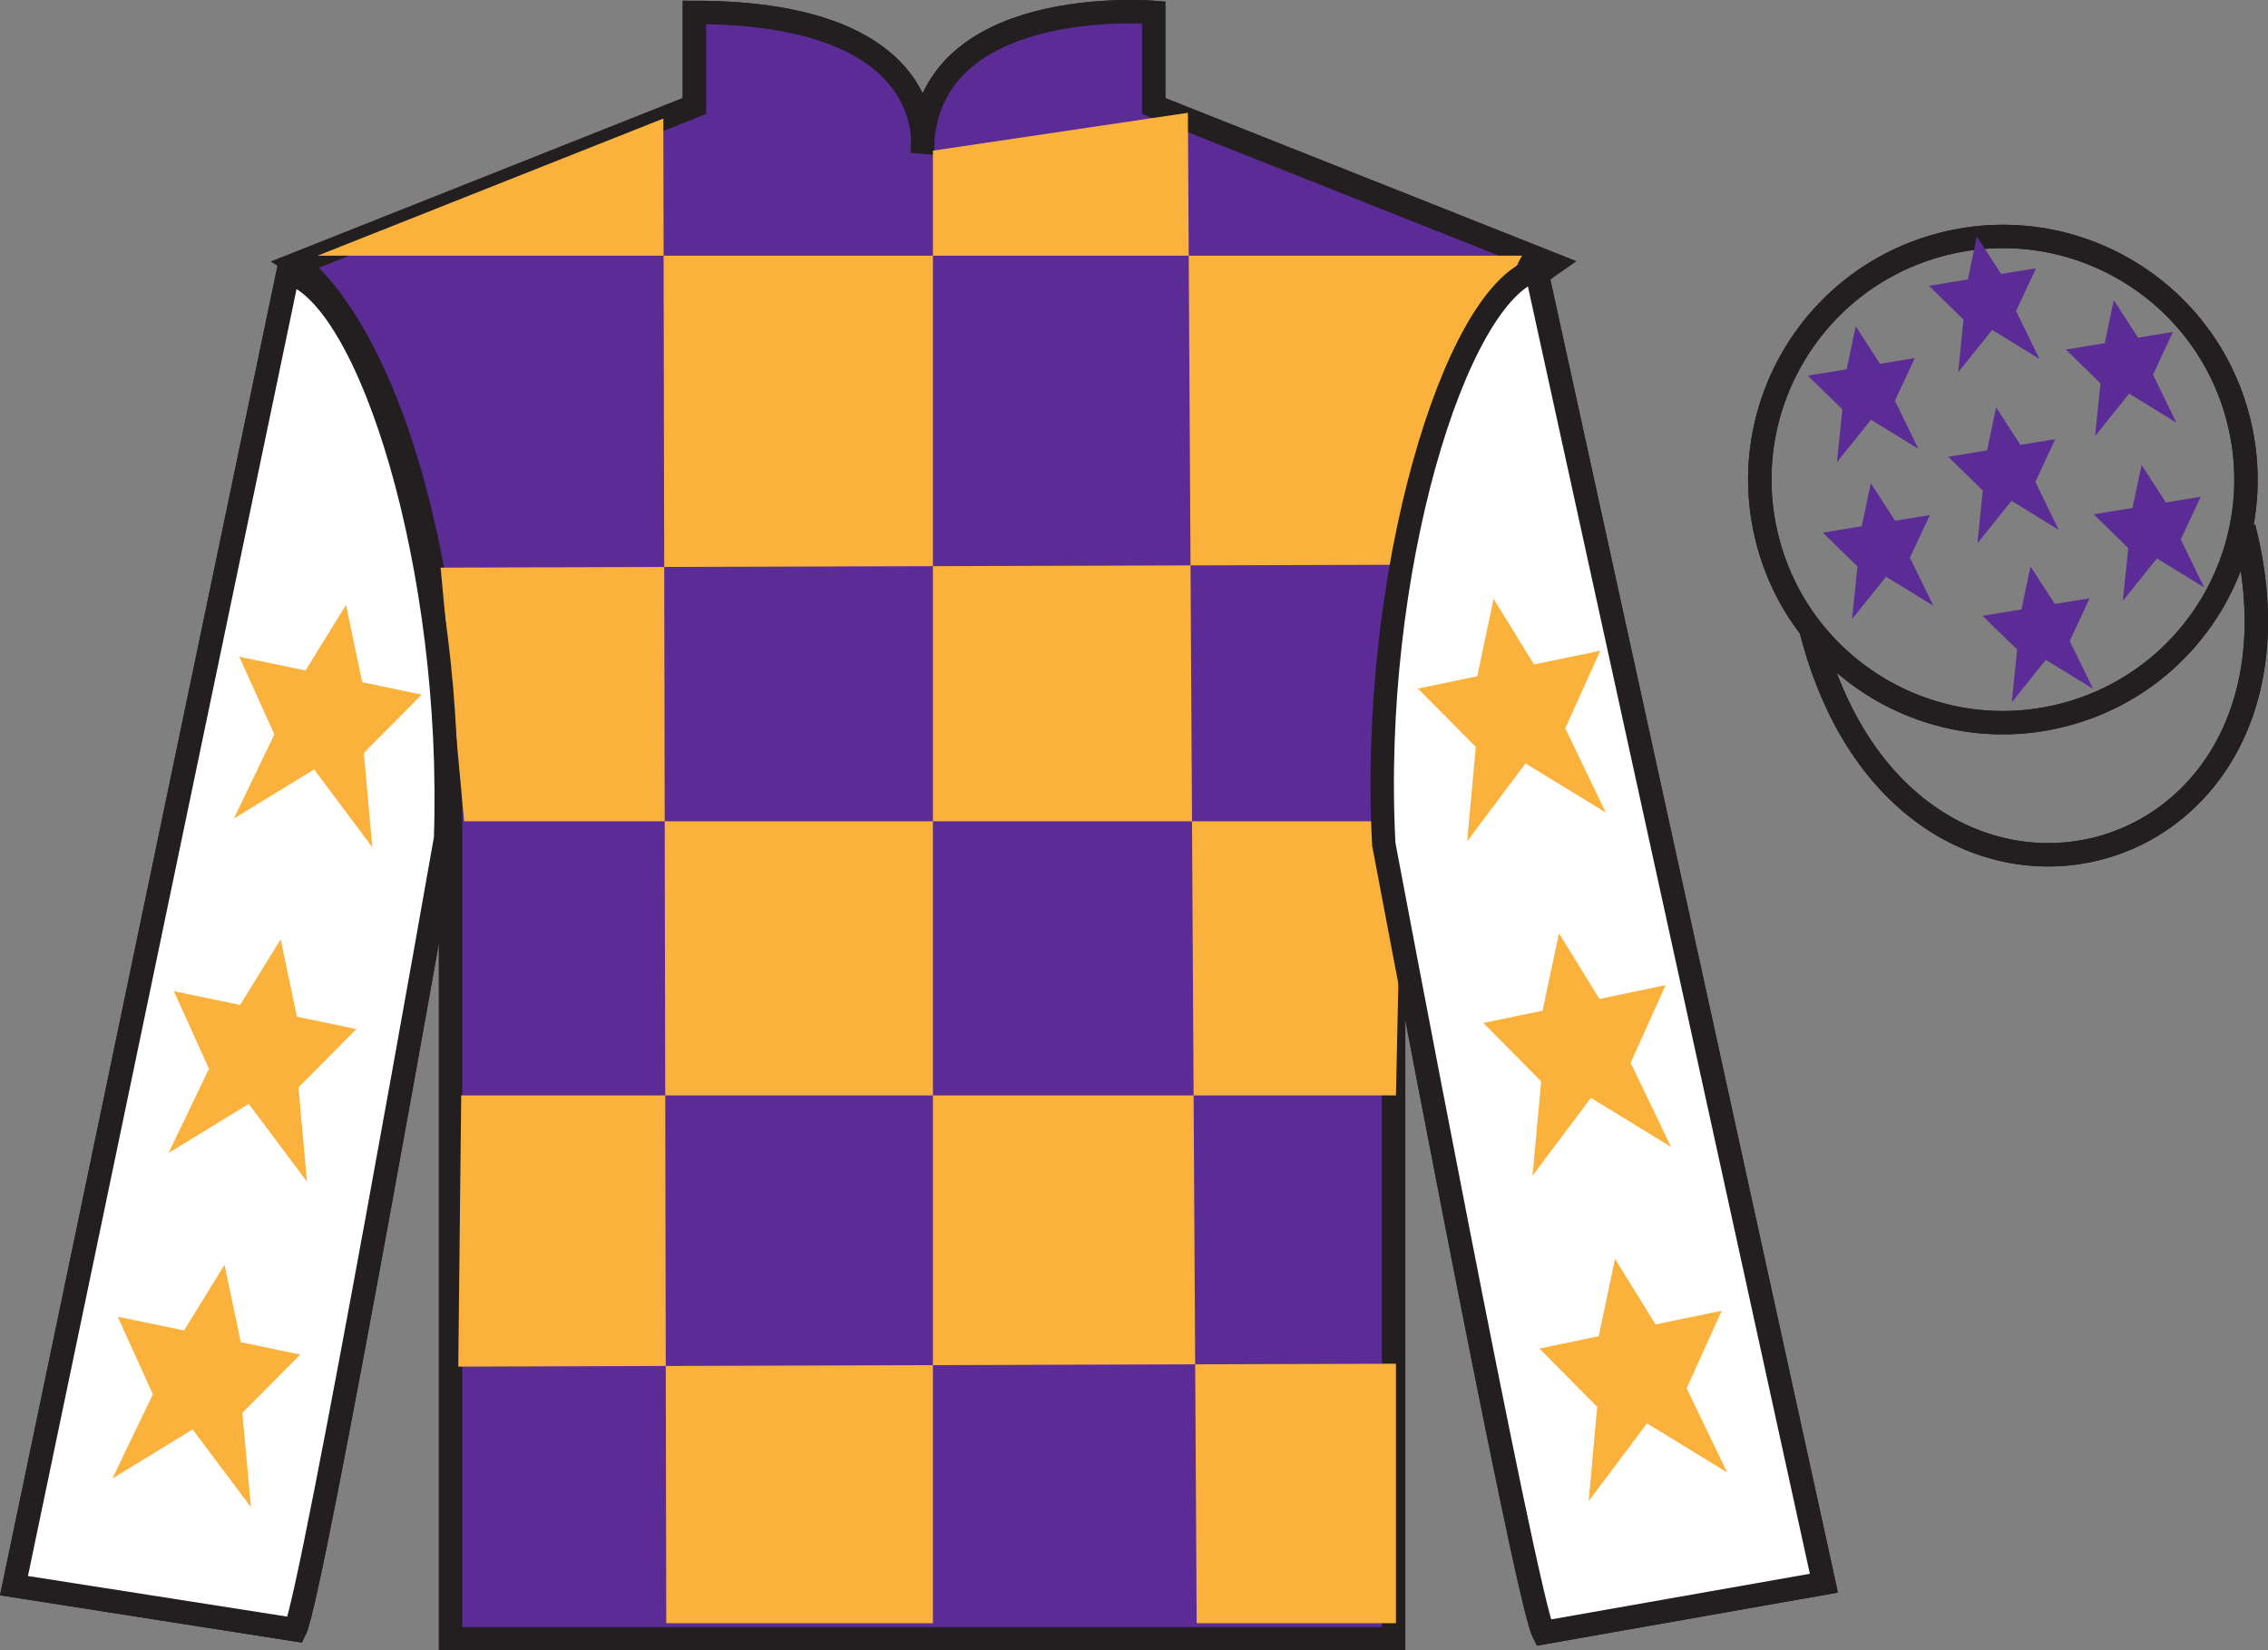 <?xml version="1.0" encoding="UTF-8"?>
<svg xmlns="http://www.w3.org/2000/svg" xmlns:xlink="http://www.w3.org/1999/xlink" width="96.91pt" height="70.53pt" viewBox="0 0 96.91 70.53" version="1.1">
<rect x="0" y="0" width="96.91" height="70.53" fill="#808080" stroke="none"/>
<g id="surface0">
<path style=" stroke:none;fill-rule:nonzero;fill:rgb(100%,100%,100%);fill-opacity:1;" d="M 12.672 11.281 C 12.672 11.281 17.754 14.531 19.254 29.863 C 19.254 29.863 19.254 44.863 19.254 70.031 L 59.547 70.031 L 59.547 29.695 C 59.547 29.695 61.34 14.695 66.297 11.281 L 49.297 4.531 L 49.297 0.531 C 49.297 0.531 39.406 -0.305 39.406 6.531 C 39.406 6.531 40.422 0.531 29.672 0.531 L 29.672 4.531 L 12.672 11.281 "/>
<path style="fill:none;stroke-width:10;stroke-linecap:butt;stroke-linejoin:miter;stroke:rgb(13.73%,12.16%,12.549%);stroke-opacity:1;stroke-miterlimit:4;" d="M 126.719 592.487 C 126.719 592.487 177.539 559.987 192.539 406.667 C 192.539 406.667 192.539 256.667 192.539 4.987 L 595.469 4.987 L 595.469 408.347 C 595.469 408.347 613.398 558.347 662.969 592.487 L 492.969 659.987 L 492.969 699.987 C 492.969 699.987 394.062 708.347 394.062 639.987 C 394.062 639.987 404.219 699.987 296.719 699.987 L 296.719 659.987 L 126.719 592.487 Z M 126.719 592.487 " transform="matrix(0.1,0,0,-0.1,0,70.53)"/>
<path style=" stroke:none;fill-rule:nonzero;fill:rgb(13.73%,12.16%,12.549%);fill-opacity:1;" d="M 28.344 5.066 L 28.469 69.367 L 39.863 69.367 L 39.863 6.438 L 50.758 4.82 L 51.133 69.367 L 59.648 69.367 L 59.648 58.277 L 19.582 58.402 L 19.707 46.812 L 59.648 46.812 L 59.898 35.098 L 19.832 35.098 L 18.828 24.258 L 60.398 24.133 C 60.652 18.836 65.035 10.926 65.035 10.926 L 13.57 10.926 L 28.344 5.066 "/>
<path style="fill:none;stroke-width:10;stroke-linecap:butt;stroke-linejoin:miter;stroke:rgb(13.73%,12.16%,12.549%);stroke-opacity:1;stroke-miterlimit:4;" d="M 126.133 8.855 C 133.516 23.933 190.391 346.98 190.391 346.98 C 194.297 462.019 158.164 579.167 123.086 588.855 L 5.977 27.683 L 126.133 8.855 Z M 126.133 8.855 " transform="matrix(0.1,0,0,-0.1,0,70.53)"/>
<path style="fill:none;stroke-width:10;stroke-linecap:butt;stroke-linejoin:miter;stroke:rgb(13.73%,12.16%,12.549%);stroke-opacity:1;stroke-miterlimit:4;" d="M 779.336 28.738 L 656.406 590.105 C 621.523 579.753 585.156 459.402 591.289 344.48 C 591.289 344.48 651.875 22.527 659.492 7.605 L 779.336 28.738 Z M 779.336 28.738 " transform="matrix(0.1,0,0,-0.1,0,70.53)"/>
<path style="fill:none;stroke-width:10;stroke-linecap:butt;stroke-linejoin:miter;stroke:rgb(13.73%,12.16%,12.549%);stroke-opacity:1;stroke-miterlimit:4;" d="M 881.484 399.714 C 937.07 413.894 970.625 470.456 956.445 526.042 C 942.266 581.628 885.703 615.183 830.156 601.003 C 774.57 586.823 741.016 530.261 755.195 474.675 C 769.375 419.089 825.938 385.534 881.484 399.714 Z M 881.484 399.714 " transform="matrix(0.1,0,0,-0.1,0,70.53)"/>
<path style="fill:none;stroke-width:10;stroke-linecap:butt;stroke-linejoin:miter;stroke:rgb(13.73%,12.16%,12.549%);stroke-opacity:1;stroke-miterlimit:4;" d="M 773.906 435.925 C 813.633 280.261 997.539 327.878 958.789 479.87 " transform="matrix(0.1,0,0,-0.1,0,70.53)"/>
<path style=" stroke:none;fill-rule:nonzero;fill:rgb(36.085%,17.488%,58.595%);fill-opacity:1;" d="M 12.672 11.281 C 12.672 11.281 17.754 14.531 19.254 29.863 C 19.254 29.863 19.254 44.863 19.254 70.031 L 59.547 70.031 L 59.547 29.695 C 59.547 29.695 61.34 14.695 66.297 11.281 L 49.297 4.531 L 49.297 0.531 C 49.297 0.531 39.406 -0.305 39.406 6.531 C 39.406 6.531 40.422 0.531 29.672 0.531 L 29.672 4.531 L 12.672 11.281 "/>
<path style="fill:none;stroke-width:10;stroke-linecap:butt;stroke-linejoin:miter;stroke:rgb(13.73%,12.16%,12.549%);stroke-opacity:1;stroke-miterlimit:4;" d="M 126.719 592.487 C 126.719 592.487 177.539 559.987 192.539 406.667 C 192.539 406.667 192.539 256.667 192.539 4.987 L 595.469 4.987 L 595.469 408.347 C 595.469 408.347 613.398 558.347 662.969 592.487 L 492.969 659.987 L 492.969 699.987 C 492.969 699.987 394.062 708.347 394.062 639.987 C 394.062 639.987 404.219 699.987 296.719 699.987 L 296.719 659.987 L 126.719 592.487 Z M 126.719 592.487 " transform="matrix(0.1,0,0,-0.1,0,70.53)"/>
<path style=" stroke:none;fill-rule:nonzero;fill:rgb(97.855%,69.792%,23.972%);fill-opacity:1;" d="M 28.344 5.066 L 28.469 69.367 L 39.863 69.367 L 39.863 6.438 L 50.758 4.82 L 51.133 69.367 L 59.648 69.367 L 59.648 58.277 L 19.582 58.402 L 19.707 46.812 L 59.648 46.812 L 59.898 35.098 L 19.832 35.098 L 18.828 24.258 L 60.398 24.133 C 60.652 18.836 65.035 10.926 65.035 10.926 L 13.57 10.926 L 28.344 5.066 "/>
<path style=" stroke:none;fill-rule:nonzero;fill:rgb(100%,100%,100%);fill-opacity:1;" d="M 12.613 69.645 C 13.352 68.137 19.039 35.832 19.039 35.832 C 19.43 24.328 15.816 12.613 12.309 11.645 L 0.598 67.762 L 12.613 69.645 "/>
<path style="fill:none;stroke-width:10;stroke-linecap:butt;stroke-linejoin:miter;stroke:rgb(13.73%,12.16%,12.549%);stroke-opacity:1;stroke-miterlimit:4;" d="M 126.133 8.855 C 133.516 23.933 190.391 346.98 190.391 346.98 C 194.297 462.019 158.164 579.167 123.086 588.855 L 5.977 27.683 L 126.133 8.855 Z M 126.133 8.855 " transform="matrix(0.1,0,0,-0.1,0,70.53)"/>
<path style=" stroke:none;fill-rule:nonzero;fill:rgb(100%,100%,100%);fill-opacity:1;" d="M 77.934 67.656 L 65.641 11.52 C 62.152 12.555 58.516 24.59 59.129 36.082 C 59.129 36.082 65.188 68.277 65.949 69.77 L 77.934 67.656 "/>
<path style="fill:none;stroke-width:10;stroke-linecap:butt;stroke-linejoin:miter;stroke:rgb(13.73%,12.16%,12.549%);stroke-opacity:1;stroke-miterlimit:4;" d="M 779.336 28.738 L 656.406 590.105 C 621.523 579.753 585.156 459.402 591.289 344.48 C 591.289 344.48 651.875 22.527 659.492 7.605 L 779.336 28.738 Z M 779.336 28.738 " transform="matrix(0.1,0,0,-0.1,0,70.53)"/>
<path style="fill:none;stroke-width:10;stroke-linecap:butt;stroke-linejoin:miter;stroke:rgb(13.73%,12.16%,12.549%);stroke-opacity:1;stroke-miterlimit:4;" d="M 881.484 399.714 C 937.07 413.894 970.625 470.456 956.445 526.042 C 942.266 581.628 885.703 615.183 830.156 601.003 C 774.57 586.823 741.016 530.261 755.195 474.675 C 769.375 419.089 825.938 385.534 881.484 399.714 Z M 881.484 399.714 " transform="matrix(0.1,0,0,-0.1,0,70.53)"/>
<path style="fill:none;stroke-width:10;stroke-linecap:butt;stroke-linejoin:miter;stroke:rgb(13.73%,12.16%,12.549%);stroke-opacity:1;stroke-miterlimit:4;" d="M 773.906 435.925 C 813.633 280.261 997.539 327.878 958.789 479.87 " transform="matrix(0.1,0,0,-0.1,0,70.53)"/>
<path style=" stroke:none;fill-rule:nonzero;fill:rgb(36.085%,17.488%,58.595%);fill-opacity:1;" d="M 86.762 24.207 L 86.375 26.043 L 84.711 26.316 L 86.191 27.758 L 85.961 30.012 L 87.414 28.199 L 89.438 29.441 L 88.438 27.391 L 89.289 25.566 L 87.801 25.809 L 86.762 24.207 "/>
<path style=" stroke:none;fill-rule:nonzero;fill:rgb(36.085%,17.488%,58.595%);fill-opacity:1;" d="M 90.32 12.824 L 89.934 14.664 L 88.273 14.938 L 89.75 16.379 L 89.523 18.633 L 90.977 16.82 L 92.996 18.062 L 91.996 16.012 L 92.848 14.184 L 91.359 14.43 L 90.32 12.824 "/>
<path style=" stroke:none;fill-rule:nonzero;fill:rgb(36.085%,17.488%,58.595%);fill-opacity:1;" d="M 91.508 19.867 L 91.121 21.707 L 89.461 21.977 L 90.938 23.422 L 90.707 25.676 L 92.164 23.863 L 94.184 25.105 L 93.184 23.051 L 94.035 21.227 L 92.547 21.473 L 91.508 19.867 "/>
<path style=" stroke:none;fill-rule:nonzero;fill:rgb(36.085%,17.488%,58.595%);fill-opacity:1;" d="M 79.293 13.941 L 78.906 15.781 L 77.246 16.051 L 78.723 17.496 L 78.492 19.75 L 79.945 17.938 L 81.969 19.18 L 80.969 17.125 L 81.82 15.301 L 80.332 15.547 L 79.293 13.941 "/>
<path style=" stroke:none;fill-rule:nonzero;fill:rgb(36.085%,17.488%,58.595%);fill-opacity:1;" d="M 85.293 17.41 L 84.906 19.246 L 83.246 19.52 L 84.723 20.961 L 84.496 23.215 L 85.949 21.402 L 87.969 22.645 L 86.969 20.594 L 87.82 18.766 L 86.332 19.012 L 85.293 17.41 "/>
<path style=" stroke:none;fill-rule:nonzero;fill:rgb(36.085%,17.488%,58.595%);fill-opacity:1;" d="M 79.938 20.648 L 79.551 22.488 L 77.887 22.762 L 79.367 24.203 L 79.137 26.457 L 80.59 24.645 L 82.613 25.887 L 81.609 23.832 L 82.465 22.008 L 80.977 22.254 L 79.938 20.648 "/>
<path style=" stroke:none;fill-rule:nonzero;fill:rgb(36.085%,17.488%,58.595%);fill-opacity:1;" d="M 84.469 10.105 L 84.086 11.941 L 82.422 12.215 L 83.898 13.656 L 83.672 15.91 L 85.125 14.098 L 87.145 15.34 L 86.145 13.289 L 87 11.465 L 85.508 11.707 L 84.469 10.105 "/>
<path style=" stroke:none;fill-rule:nonzero;fill:rgb(97.855%,69.792%,23.972%);fill-opacity:1;" d="M 11.992 40.141 L 10.262 42.945 L 7.43 42.359 L 8.93 45.676 L 7.199 49.273 L 10.629 47.176 L 13.117 50.5 L 12.754 46.469 L 15.227 43.977 L 12.688 43.449 L 11.992 40.141 "/>
<path style=" stroke:none;fill-rule:nonzero;fill:rgb(97.855%,69.792%,23.972%);fill-opacity:1;" d="M 9.594 54.051 L 7.863 56.855 L 5.031 56.27 L 6.531 59.586 L 4.801 63.184 L 8.23 61.086 L 10.723 64.41 L 10.355 60.379 L 12.828 57.887 L 10.289 57.359 L 9.594 54.051 "/>
<path style=" stroke:none;fill-rule:nonzero;fill:rgb(97.855%,69.792%,23.972%);fill-opacity:1;" d="M 14.785 25.848 L 13.055 28.652 L 10.223 28.066 L 11.723 31.383 L 9.992 34.98 L 13.422 32.883 L 15.91 36.211 L 15.547 32.176 L 18.02 29.684 L 15.48 29.156 L 14.785 25.848 "/>
<path style=" stroke:none;fill-rule:nonzero;fill:rgb(97.855%,69.792%,23.972%);fill-opacity:1;" d="M 66.613 39.883 L 68.344 42.688 L 71.172 42.098 L 69.676 45.418 L 71.406 49.016 L 67.977 46.918 L 65.484 50.242 L 65.852 46.211 L 63.379 43.715 L 65.914 43.191 L 66.613 39.883 "/>
<path style=" stroke:none;fill-rule:nonzero;fill:rgb(97.855%,69.792%,23.972%);fill-opacity:1;" d="M 69.008 53.793 L 70.738 56.598 L 73.57 56.012 L 72.07 59.328 L 73.801 62.926 L 70.375 60.828 L 67.883 64.152 L 68.246 60.121 L 65.777 57.629 L 68.312 57.102 L 69.008 53.793 "/>
<path style=" stroke:none;fill-rule:nonzero;fill:rgb(97.855%,69.792%,23.972%);fill-opacity:1;" d="M 63.82 25.59 L 65.547 28.395 L 68.379 27.809 L 66.883 31.125 L 68.613 34.723 L 65.184 32.625 L 62.691 35.953 L 63.059 31.918 L 60.586 29.426 L 63.121 28.898 L 63.82 25.59 "/>
</g>
</svg>
